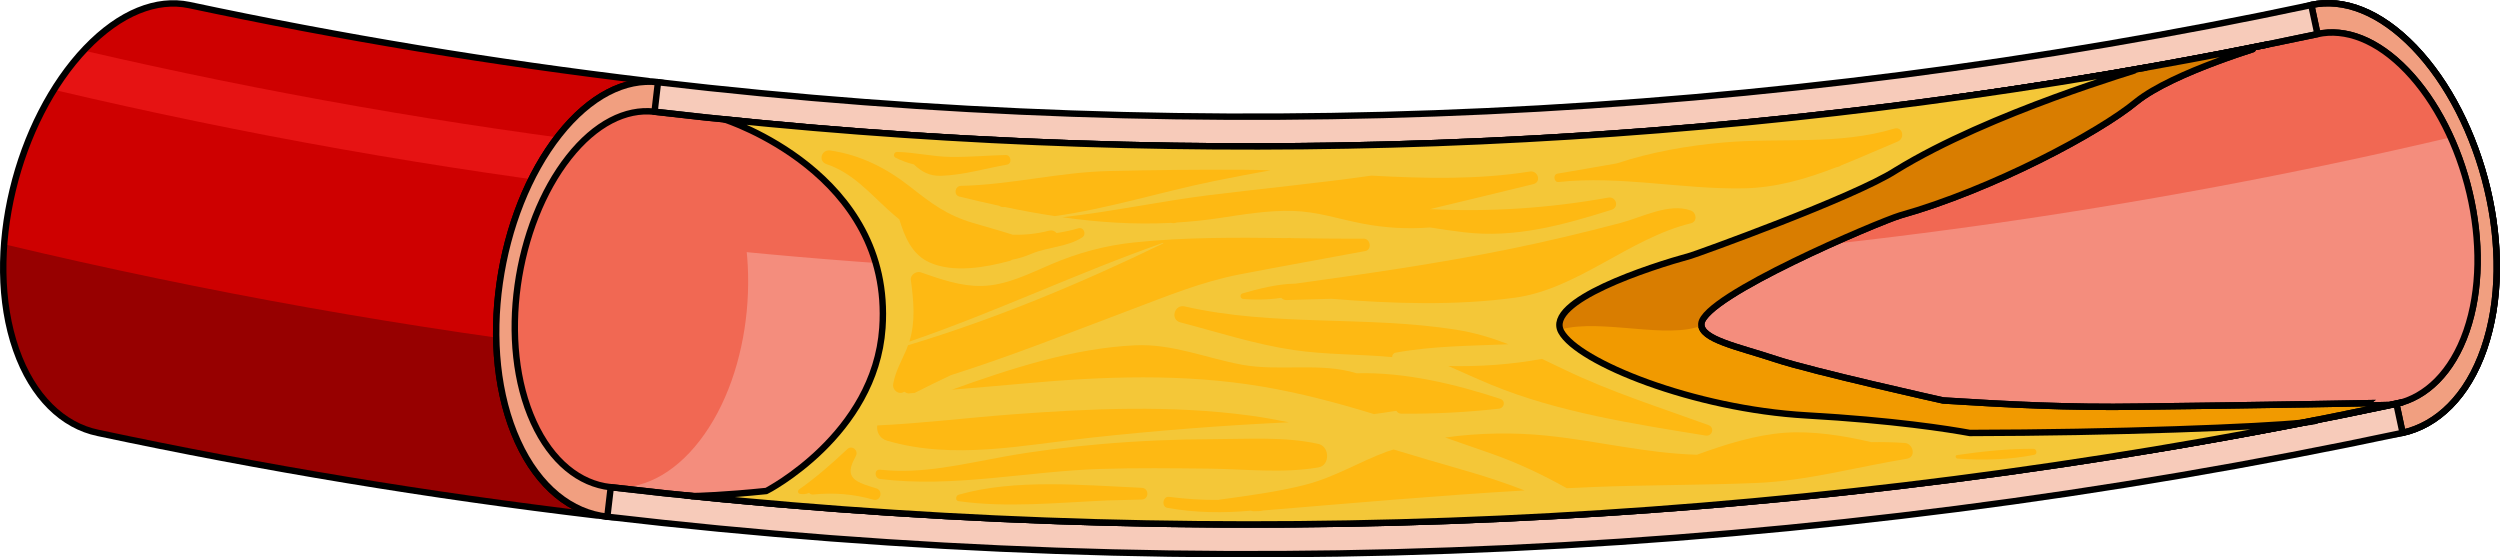 <?xml version="1.0" encoding="utf-8"?>
<!-- Generator: Adobe Illustrator 22.0.0, SVG Export Plug-In . SVG Version: 6.00 Build 0)  -->
<svg version="1.1" id="Layer_1" xmlns="http://www.w3.org/2000/svg" xmlns:xlink="http://www.w3.org/1999/xlink" x="0px" y="0px"
	 width="389.033px" height="86.74px" viewBox="0 0 389.033 86.74" enable-background="new 0 0 389.033 86.74" xml:space="preserve">
<g>
	<path fill="#CE0000" d="M2.5,54.399c2.585,7.402,7.31,11.84,12.747,12.966c0,0,0,0,0,0c25.694,5.471,51.577,9.752,77.566,12.844
		c2.681-22.533,5.362-45.067,8.043-67.6C76.922,9.762,53.086,5.819,29.423,0.781c0,0,0,0,0,0C24.419-0.251,18.719,1.908,13.36,7.51
		C2.664,18.697-2.687,39.568,2.5,54.399z"/>
	<path fill="#E61313" d="M8.42,13.98c29.67,7.001,59.636,12.305,89.755,15.912c0.277-2.317,0.555-4.634,0.832-6.95
		c-28.839-3.454-57.537-8.477-85.965-15.07C11.354,9.689,9.811,11.747,8.42,13.98z"/>
	<path fill="#970000" d="M0.666,38.013C0.228,43.761,0.762,49.43,2.5,54.399c2.585,7.402,7.31,11.84,12.747,12.966c0,0,0,0,0,0
		c25.694,5.47,51.577,9.752,77.566,12.844c1.001-8.415,2.003-16.831,3.004-25.247C63.881,51.163,32.11,45.513,0.666,38.013z"/>
	<path fill="none" stroke="#000000" stroke-linecap="round" stroke-linejoin="round" stroke-miterlimit="10" d="M2.5,54.399
		c2.585,7.402,7.31,11.84,12.747,12.966c0,0,0,0,0,0c25.694,5.471,51.577,9.752,77.566,12.844c2.681-22.533,5.362-45.067,8.043-67.6
		C76.922,9.762,53.086,5.819,29.423,0.781c0,0,0,0,0,0C24.419-0.251,18.719,1.908,13.36,7.51C2.664,18.697-2.687,39.568,2.5,54.399z
		"/>
	<g>
		<g enable-background="new    ">
			<g>
				<path fill="#F7CBBA" stroke="#000000" stroke-linecap="round" stroke-linejoin="round" stroke-miterlimit="10" d="
					M347.745,13.467c-5.194,14.57-1.577,35.81,9.183,47.246c10.732,11.443,24.481,8.445,29.617-6.466
					c5.164-14.916-0.183-35.797-10.856-46.899C364.985-3.75,352.968-1.11,347.745,13.467"/>
			</g>
		</g>
	</g>
	<path fill="#F19F80" stroke="#000000" stroke-linecap="round" stroke-linejoin="round" stroke-miterlimit="10" d="M359.664,0.779
		l14.211,66.574c5.404-1.197,10.108-5.669,12.67-13.105c5.164-14.916-0.183-35.797-10.856-46.899
		C370.338,1.8,364.659-0.315,359.664,0.779z"/>
	<g>
		<g enable-background="new    ">
			<g>
				<path fill="none" stroke="#000000" stroke-linecap="round" stroke-linejoin="round" stroke-miterlimit="10" d="M350.28,16.292
					c-4.486,12.61-1.259,30.945,8.034,40.807c9.272,9.867,21.051,7.298,25.495-5.567c4.465-12.868-0.054-30.937-9.283-40.55
					C365.276,1.374,354.788,3.677,350.28,16.292"/>
			</g>
		</g>
	</g>
	<g>
		<g enable-background="new    ">
			<g>
				<path fill="#F7CBBA" stroke="#000000" stroke-linecap="round" stroke-linejoin="round" stroke-miterlimit="10" d="
					M87.015,20.986c-9.573,12.139-12.953,33.418-6.445,47.697c6.48,14.277,20.415,15.838,30.013,3.356
					c9.629-12.476,11.263-33.97,4.755-47.904C108.803,10.195,96.618,8.849,87.015,20.986"/>
			</g>
		</g>
	</g>
	<g>
		<g enable-background="new    ">
			<g>
				<path fill="none" stroke="#000000" stroke-linecap="round" stroke-linejoin="round" stroke-miterlimit="10" d="M88.507,24.473
					c-8.276,10.508-11.095,28.912-5.47,41.229c5.604,12.316,17.539,13.653,25.836,2.889c8.318-10.761,9.832-29.324,4.208-41.385
					C107.436,15.142,96.805,13.966,88.507,24.473"/>
			</g>
		</g>
	</g>
	<path fill-rule="evenodd" clip-rule="evenodd" fill="#F7CBBA" d="M102.326,12.783c85.695,10.034,172.625,6.033,257.336-12.002
		c4.725,22.195,9.451,44.39,14.176,66.585C281.854,86.949,187.461,91.293,94.408,80.398C97.047,57.86,99.686,35.321,102.326,12.783z
		"/>
	<path fill="#F19F80" stroke="#000000" stroke-linecap="round" stroke-linejoin="round" stroke-miterlimit="10" d="M102.392,12.792
		c-5.082-0.593-10.555,2.1-15.377,8.194c-9.573,12.139-12.953,33.418-6.445,47.697c3.26,7.182,8.406,11.142,13.937,11.72
		L102.392,12.792z"/>
	<path fill="none" stroke="#000000" stroke-linecap="round" stroke-linejoin="round" stroke-miterlimit="10" d="M359.664,0.779
		l14.211,66.574c5.404-1.197,10.108-5.669,12.67-13.105c5.164-14.916-0.183-35.797-10.856-46.899
		C370.338,1.8,364.659-0.315,359.664,0.779z"/>
	<path fill-rule="evenodd" clip-rule="evenodd" fill="#F48D7D" d="M83.037,65.703c2.806,6.15,7.184,9.574,11.909,10.101c0,0,0,0,0,0
		c92.552,10.837,186.438,6.516,277.928-12.962c0,0,0,0,0,0c4.661-1.017,8.709-4.887,10.935-11.309
		c4.465-12.868-0.054-30.937-9.283-40.55c-4.624-4.814-9.562-6.628-13.902-5.678c0,0,0,0,0,0
		C275.42,23.445,187.983,27.469,101.788,17.377c0,0,0,0,0,0c-4.397-0.487-9.134,1.835-13.281,7.096
		C80.23,34.982,77.412,53.385,83.037,65.703z"/>
	<path fill-rule="evenodd" clip-rule="evenodd" fill="#F16853" d="M374.526,10.983c-4.625-4.814-9.563-6.628-13.902-5.678
		c0,0,0,0,0,0c-85.205,18.141-172.642,22.164-258.837,12.072c0,0,0,0,0,0c-4.319-0.478-8.965,1.761-13.059,6.827
		c-0.517,3.907-1.035,7.814-1.552,11.721c97.909,12.967,197.589,8.119,294.174-14.544C379.558,17.417,377.258,13.829,374.526,10.983
		z"/>
	<g>
		<g enable-background="new    ">
			<g>
				<path fill="#F16853" d="M88.507,24.473c-8.276,10.508-11.095,28.912-5.47,41.229c5.604,12.316,17.539,13.653,25.836,2.889
					c8.318-10.761,9.832-29.324,4.208-41.385C107.436,15.142,96.805,13.966,88.507,24.473"/>
			</g>
		</g>
	</g>
	
		<path fill-rule="evenodd" clip-rule="evenodd" fill="none" stroke="#000000" stroke-linecap="round" stroke-linejoin="round" stroke-miterlimit="10" d="
		M83.037,65.703c2.806,6.15,7.184,9.574,11.909,10.101c0,0,0,0,0,0c92.552,10.837,186.438,6.516,277.928-12.962c0,0,0,0,0,0
		c4.661-1.017,8.709-4.887,10.935-11.309c4.465-12.868-0.054-30.937-9.283-40.55c-4.624-4.814-9.562-6.628-13.902-5.678c0,0,0,0,0,0
		C275.42,23.445,187.983,27.469,101.788,17.377c0,0,0,0,0,0c-4.397-0.487-9.134,1.835-13.281,7.096
		C80.23,34.982,77.412,53.385,83.037,65.703z"/>
	
		<path fill-rule="evenodd" clip-rule="evenodd" fill="none" stroke="#000000" stroke-linecap="round" stroke-linejoin="round" stroke-miterlimit="10" d="
		M372.874,62.842C281.385,82.32,187.498,86.641,94.946,75.804"/>
	
		<path fill-rule="evenodd" clip-rule="evenodd" fill="none" stroke="#000000" stroke-linecap="round" stroke-linejoin="round" stroke-miterlimit="10" d="
		M360.624,5.305c-85.205,18.14-172.641,22.164-258.837,12.072"/>
	
		<path fill-rule="evenodd" clip-rule="evenodd" fill="#F19A00" stroke="#000000" stroke-linecap="round" stroke-linejoin="round" stroke-miterlimit="10" d="
		M333.013,63.276c-11.191,0.189-20.954-0.352-30.638-0.96c-0.023-0.005-20.329-4.513-26.091-6.434
		c-5.766-1.922-11.689-3.053-11.531-5.491c0.279-4.318,27.628-15.868,30.922-16.865c14.34-4.026,30.99-12.91,36.741-17.678
		c5.812-4.685,20.532-8.912,20.526-8.947c-16.397,3.323-32.872,6.124-49.401,8.405c-11.389,4.112-22.916,7.977-34.573,11.587
		c-6.709,1.479-13.445,2.873-20.207,4.182c-0.811,0.963-1.647,1.916-2.465,2.876l-34.257,16.715l-17.571,10.739l36.21,4.523
		c2.463,1.06,4.932,2.115,7.414,3.153c8.041,1.734,16.139,3.354,24.29,4.855c23.916-0.261,47.91-1.535,71.917-3.839
		c13.189-2.182,26.34-4.674,39.442-7.478C373.725,62.675,349.743,63.086,333.013,63.276z"/>
	<path fill-rule="evenodd" clip-rule="evenodd" fill="#D97D00" d="M263.791,50.99c0.333-0.088,0.66-0.192,0.991-0.284
		c-0.016-0.103-0.036-0.206-0.029-0.315c0.279-4.318,27.628-15.868,30.922-16.865c14.34-4.026,30.99-12.91,36.741-17.678
		c4.43-3.571,14.028-6.873,18.343-8.258c0.138-0.114,0.275-0.229,0.412-0.344c-15.813,3.167-31.695,5.862-47.63,8.06
		c-11.389,4.112-22.916,7.977-34.573,11.587c-6.709,1.479-13.445,2.873-20.207,4.182c-0.811,0.963-1.647,1.916-2.465,2.876
		l-11.071,5.402c-2.606,5.812-3.435,12.444-1.356,18.212c2.225,6.173,4.074-4.35,8.021-5.958
		C247.576,49.289,257.882,52.562,263.791,50.99z"/>
	
		<path fill-rule="evenodd" clip-rule="evenodd" fill="none" stroke="#000000" stroke-linecap="round" stroke-linejoin="round" stroke-miterlimit="10" d="
		M333.013,63.276c-11.191,0.189-20.954-0.352-30.638-0.96c-0.023-0.005-20.329-4.513-26.091-6.434
		c-5.766-1.922-11.689-3.053-11.531-5.491c0.279-4.318,27.628-15.868,30.922-16.865c14.34-4.026,30.99-12.91,36.741-17.678
		c5.812-4.685,20.532-8.912,20.526-8.947c-16.397,3.323-32.872,6.124-49.401,8.405c-11.389,4.112-22.916,7.977-34.573,11.587
		c-6.709,1.479-13.445,2.873-20.207,4.182c-0.811,0.963-1.647,1.916-2.465,2.876l-34.257,16.715l-17.571,10.739l36.21,4.523
		c2.463,1.06,4.932,2.115,7.414,3.153c8.041,1.734,16.139,3.354,24.29,4.855c23.916-0.261,47.91-1.535,71.917-3.839
		c13.189-2.182,26.34-4.674,39.442-7.478C373.725,62.675,349.743,63.086,333.013,63.276z"/>
	
		<path fill-rule="evenodd" clip-rule="evenodd" fill="none" stroke="#000000" stroke-linecap="round" stroke-linejoin="round" stroke-miterlimit="10" d="
		M373.837,67.366C281.854,86.949,187.461,91.293,94.408,80.398"/>
	
		<path fill-rule="evenodd" clip-rule="evenodd" fill="none" stroke="#000000" stroke-linecap="round" stroke-linejoin="round" stroke-miterlimit="10" d="
		M102.326,12.783c85.695,10.034,172.625,6.033,257.336-12.002"/>
	<g>
		
			<path fill-rule="evenodd" clip-rule="evenodd" fill="#F4C738" stroke="#000000" stroke-linecap="round" stroke-linejoin="round" stroke-miterlimit="10" d="
			M107.61,77.192c-0.001,0.003,0.032,0.005,0.091,0.005c-0.325-0.033-0.65-0.063-0.976-0.096L107.61,77.192z"/>
		
			<path fill-rule="evenodd" clip-rule="evenodd" fill="#F4C738" stroke="#000000" stroke-linecap="round" stroke-linejoin="round" stroke-miterlimit="10" d="
			M358.56,65.755c1.265-0.135,1.971-0.264,1.981-0.382C359.881,65.504,359.22,65.626,358.56,65.755z"/>
		
			<path fill-rule="evenodd" clip-rule="evenodd" fill="#F4C738" stroke="#000000" stroke-linecap="round" stroke-linejoin="round" stroke-miterlimit="10" d="
			M281.144,64.642c-17.605-0.996-35.602-8.264-38.201-13.036c-2.599-4.772,13.812-10.087,20.154-11.819
			c0.757-0.207,25.511-9.088,31.958-13.294c14.694-9.023,38.054-15.766,38.055-15.834l0.765-0.135
			c-73.064,12.964-147.489,15.65-221.117,8.06c0.017,0.013,26.218,8.318,24.557,32.439c-1.148,16.667-18.012,25.366-18.063,25.381
			c-6.322,0.658-10.876,0.802-11.551,0.793c83.587,8.52,168.119,4.704,250.86-11.442c-6.717,0.715-29.563,1.582-52.032,1.62
			C303.246,66.777,294.649,65.407,281.144,64.642z"/>
		<g>
			<path fill-rule="evenodd" clip-rule="evenodd" fill="#FEB913" d="M205.162,69.08c-5.204-1.159-10.913-0.757-16.223-0.743
				c-5.9,0.016-11.784,0.262-17.662,0.775c-5.021,0.438-10.039,1.05-15.001,1.939c-6.461,1.158-12.715,2.76-19.328,2.037
				c-0.931-0.102-0.912,1.338,0,1.45c11.433,1.41,22.895-1.206,34.329-1.566c5.556-0.175,11.122-0.104,16.68-0.049
				c5.662,0.056,11.615,0.781,17.205-0.188C207.018,72.414,206.923,69.472,205.162,69.08z"/>
			<path fill-rule="evenodd" clip-rule="evenodd" fill="#FEB913" d="M159.359,59.679c12.359-1.123,24.755-1.59,37.047,0.477
				c5.83,0.98,11.646,2.512,17.401,4.281c1.023-0.136,2.045-0.278,3.065-0.449c0.142-0.017,0.283-0.036,0.425-0.054
				c0.162,0.249,0.414,0.436,0.758,0.439c5.09,0.045,10.139-0.208,15.197-0.775c0.851-0.095,1.087-1.242,0.207-1.532
				c-6.98-2.295-14.836-4.192-22.369-3.979c-5.598-1.748-12.02-0.259-17.818-1.33c-5.637-1.041-10.792-3.29-16.625-3.023
				c-9.573,0.438-19.243,3.579-28.532,6.91C151.869,60.329,155.62,60.018,159.359,59.679z"/>
			<path fill-rule="evenodd" clip-rule="evenodd" fill="#FEB913" d="M194.494,64.665c-12.265-1.652-24.746-1.097-37.049-0.176
				c-6.937,0.52-13.942,1.394-20.936,1.715c-0.129,0.99,0.345,2.029,1.553,2.381c10.351,3.016,21.104,0.678,31.573-0.462
				c10.292-1.12,20.587-1.924,30.92-2.408C198.547,65.308,196.53,64.939,194.494,64.665z"/>
			<path fill-rule="evenodd" clip-rule="evenodd" fill="#FEB913" d="M217.15,54.884c5.808-1.063,11.698-1.06,17.575-1.312
				c-2.584-1.003-5.247-1.814-8.202-2.277c-13.976-2.193-28.38-0.444-42.168-3.613c-1.609-0.37-2.293,2.061-0.684,2.481
				c5.85,1.528,11.575,3.406,17.577,4.297c5.114,0.759,10.26,0.638,15.388,1.109C216.646,55.255,216.819,54.944,217.15,54.884z"/>
			<path fill-rule="evenodd" clip-rule="evenodd" fill="#FEB913" d="M265.848,66.145c-7.535-2.737-15.146-5.14-22.391-8.621
				c-1.194-0.573-2.354-1.134-3.506-1.677c-4.79,0.881-9.712,1.232-14.586,1.103c2.182,0.957,4.35,1.956,6.576,2.879
				c10.42,4.325,22.379,6.15,33.457,7.948C266.467,67.951,266.885,66.522,265.848,66.145z"/>
			<path fill-rule="evenodd" clip-rule="evenodd" fill="#FEB913" d="M263.115,32.76c-3.375-1.245-7.684,1.085-10.972,1.944
				c-5.818,1.521-11.676,2.928-17.571,4.118c-10.943,2.207-21.961,3.789-33.011,5.318c-2.742,0.021-5.865,0.838-8.199,1.512
				c-0.505,0.146-0.374,0.842,0.119,0.881c1.707,0.136,3.864,0.131,5.906-0.186c0.196,0.213,0.466,0.354,0.804,0.346
				c2.335-0.057,4.667-0.118,6.998-0.198c9.448,0.771,19.352,1.094,28.581-0.175c9.745-1.34,17.758-9.235,27.345-11.569
				C264.177,34.492,264.012,33.09,263.115,32.76z"/>
			<path fill-rule="evenodd" clip-rule="evenodd" fill="#FEB913" d="M140.719,60.955c0.175,0.133,0.383,0.219,0.6,0.274
				c0.337-0.03,0.673-0.059,1.01-0.088c0.009-0.005,0.019-0.005,0.028-0.009c1.854-0.947,3.725-1.857,5.603-2.749
				c9.467-2.997,18.792-6.719,28.03-10.195c5.606-2.11,11.003-4.342,16.909-5.486c6.505-1.26,13.032-2.416,19.545-3.633
				c1.106-0.207,0.829-1.941-0.262-1.934c-3.725,0.024-7.485-0.03-11.254-0.077c-0.115-0.027-0.237-0.043-0.371-0.032
				c-0.107,0.008-0.215,0.016-0.322,0.024c-7.955-0.098-15.949-0.142-23.772,0.68c-4.49,0.472-8.669,1.605-12.823,3.368
				c-3.449,1.464-7.019,3.319-10.863,3.402c-3.281,0.07-6.45-1.065-9.508-2.126c-0.676-0.234-1.632,0.405-1.532,1.167
				c0.435,3.304,0.759,6.464-0.231,9.619c13.33-4.56,26.051-10.65,39.45-15.365c0.054-0.019,0.089,0.067,0.039,0.092
				c-12.735,6.161-26.035,11.731-39.696,15.837c-0.085,0.234-0.157,0.467-0.258,0.701c-0.788,1.824-1.669,3.3-2.045,5.286
				C138.805,60.713,139.876,61.528,140.719,60.955z"/>
			<path fill-rule="evenodd" clip-rule="evenodd" fill="#FEB913" d="M227.617,73.119c-3.592-1.014-7.174-2.105-10.764-3.172
				c-0.342,0.114-0.702,0.209-1.035,0.332c-4.326,1.592-8.134,3.987-12.658,5.147c-4.391,1.126-8.909,1.705-13.393,2.327
				c-0.037,0.005-0.066,0.02-0.094,0.035c-2.577,0.04-5.157-0.141-7.771-0.47c-0.967-0.122-1.206,1.573-0.232,1.716
				c4.387,0.773,8.638,0.821,12.997,0.433c0.132,0.059,0.281,0.092,0.446,0.09c0.79-0.013,1.052-0.014,1.466-0.121
				c13.561-1.116,27.092-2.323,40.667-3.117C234.14,75.11,230.937,74.056,227.617,73.119z"/>
			<path fill-rule="evenodd" clip-rule="evenodd" fill="#FEB913" d="M296.417,68.933c-1.746-0.123-3.486-0.154-5.222-0.13
				c-4.333-1.037-9.194-1.759-13.395-1.465c-4.579,0.321-9.311,1.809-13.725,3.424c-7.956-0.218-15.422-2.156-23.464-2.977
				c-4.838-0.494-10.42-0.459-15.731,0.299c2.332,0.805,4.654,1.617,6.951,2.416c4.181,1.455,8.158,3.325,11.983,5.472
				c1.346-0.064,2.692-0.132,4.04-0.185c8.484-0.336,16.986-0.281,25.465-0.63c7.848-0.323,15.693-2.51,23.429-3.775
				C298.212,71.143,297.734,69.026,296.417,68.933z"/>
			<path fill-rule="evenodd" clip-rule="evenodd" fill="#FEB913" d="M177.666,75.91c-9.033-0.391-19.734-1.448-28.507,1.081
				c-0.45,0.13-0.532,0.921,0,0.996c7.417,1.056,15.445,0.235,23.155-0.113c1.785-0.041,3.569-0.087,5.352-0.137
				C178.844,77.704,178.84,75.96,177.666,75.91z"/>
			<path fill-rule="evenodd" clip-rule="evenodd" fill="#FEB913" d="M156.275,32.221c0.029-0.003,0.057-0.007,0.086-0.01
				c2.605,0.551,5.192,1.023,7.775,1.418c8.326-1.156,16.476-3.754,24.711-5.432c2.954-0.602,5.914-1.18,8.883-1.695
				c-1.386-0.044-2.77-0.078-4.149-0.086c-7.025-0.038-14.06,0.032-21.083,0.2c-7.742,0.185-15.259,2.145-22.969,2.303
				c-0.938,0.019-1.18,1.435-0.226,1.67c2.078,0.512,4.135,0.99,6.18,1.433C155.695,32.176,155.959,32.26,156.275,32.221z"/>
			<path fill-rule="evenodd" clip-rule="evenodd" fill="#FEB913" d="M250.264,30.748c-9.208,1.662-18.49,2.256-27.763,1.8
				c5.375-1.282,10.743-2.589,16.111-3.898c1.296-0.316,0.723-2.161-0.54-1.96c-8.112,1.293-16.392,1.089-24.671,0.64
				c-8.371,1.193-16.801,1.988-25.205,3.032c-7.557,0.939-15.224,2.598-22.894,3.441c5.596,0.796,11.188,1.168,16.93,0.879
				c0.201,0.056,0.427,0.067,0.679,0.001c0.074-0.02,0.149-0.037,0.223-0.057c2.135-0.133,4.289-0.346,6.475-0.673
				c3.844-0.575,7.698-1.242,11.6-1.129c3.759,0.109,7.076,1.242,10.714,1.953c3.565,0.697,7.093,0.888,10.608,0.619
				c1.74,0.276,3.481,0.532,5.224,0.742c8.004,0.969,15.452-1.116,23.033-3.492C252.011,32.263,251.499,30.525,250.264,30.748z"/>
			<path fill-rule="evenodd" clip-rule="evenodd" fill="#FEB913" d="M167.8,35.53c-1.111,0.327-2.24,0.554-3.378,0.733
				c-0.264-0.312-0.674-0.495-1.188-0.363c-1.938,0.496-3.82,0.679-5.651,0.623c-2.044-0.657-4.112-1.219-6.186-1.836
				c-4.114-1.223-6.49-3.06-9.75-5.618c-3.741-2.935-7.72-4.948-12.436-5.652c-1.378-0.206-1.964,1.665-0.586,2.127
				c3.952,1.326,6.543,4.325,9.524,7.05c0.584,0.534,1.188,1.045,1.799,1.549c0.829,2.701,1.953,5.465,4.695,6.695
				c3.733,1.674,8.726,0.78,12.498-0.247c0.154-0.042,0.269-0.115,0.386-0.185c1.02-0.18,2.023-0.507,2.989-0.917
				c2.53-1.072,5.546-1.037,7.883-2.539C169.118,36.487,168.674,35.273,167.8,35.53z"/>
			<path fill-rule="evenodd" clip-rule="evenodd" fill="#FEB913" d="M294.754,20.017c-8.636,2.608-17.649,1.379-26.516,2.152
				c-5.558,0.485-11.279,1.48-16.652,3.258c-3.073,0.521-6.145,1.095-9.225,1.593c-0.73,0.118-0.568,1.384,0.177,1.304
				c9.546-1.033,19.192,1.158,28.749,0.987c5.118-0.091,9.822-1.482,14.435-3.273c0.098-0.022,0.196-0.044,0.293-0.066
				c0.21-0.047,0.375-0.135,0.506-0.245c2.931-1.168,5.832-2.478,8.786-3.702C296.506,21.528,296.076,19.618,294.754,20.017z"/>
			<path fill-rule="evenodd" clip-rule="evenodd" fill="#FEB913" d="M156.493,24.119c-2.843,0.076-5.68,0.335-8.526,0.301
				c-2.828-0.034-5.574-0.716-8.378-0.778c-0.464-0.01-0.667,0.673-0.242,0.892c0.888,0.458,1.855,0.803,2.873,1.06
				c1.189,1.125,2.402,1.821,4.216,1.766c3.373-0.103,6.94-1.153,10.26-1.738C157.552,25.472,157.345,24.097,156.493,24.119z"/>
			<path fill-rule="evenodd" clip-rule="evenodd" fill="#FEB913" d="M136.385,76.004c-0.993-0.336-2.938-0.79-3.643-1.665
				c-0.852-1.057-0.054-2.403,0.451-3.404c0.433-0.859-0.619-1.727-1.348-1.04c-2.358,2.223-4.837,4.396-7.488,6.263
				c-0.248,0.175-0.244,0.6,0.089,0.682c0.512,0.126,0.999,0.048,1.461-0.14c0.157,0.168,0.365,0.28,0.604,0.255
				c3.205-0.326,6.29-0.09,9.393,0.797C137.034,78.076,137.482,76.375,136.385,76.004z"/>
			<path fill-rule="evenodd" clip-rule="evenodd" fill="#FEB913" d="M316.428,69.837c-3.895-0.018-8.053,0.41-11.907,0.981
				c-0.326,0.048-0.214,0.517,0.073,0.54c3.854,0.315,8.164,0.179,11.961-0.58C317.094,70.67,316.957,69.84,316.428,69.837z"/>
		</g>
	</g>
</g>
</svg>
